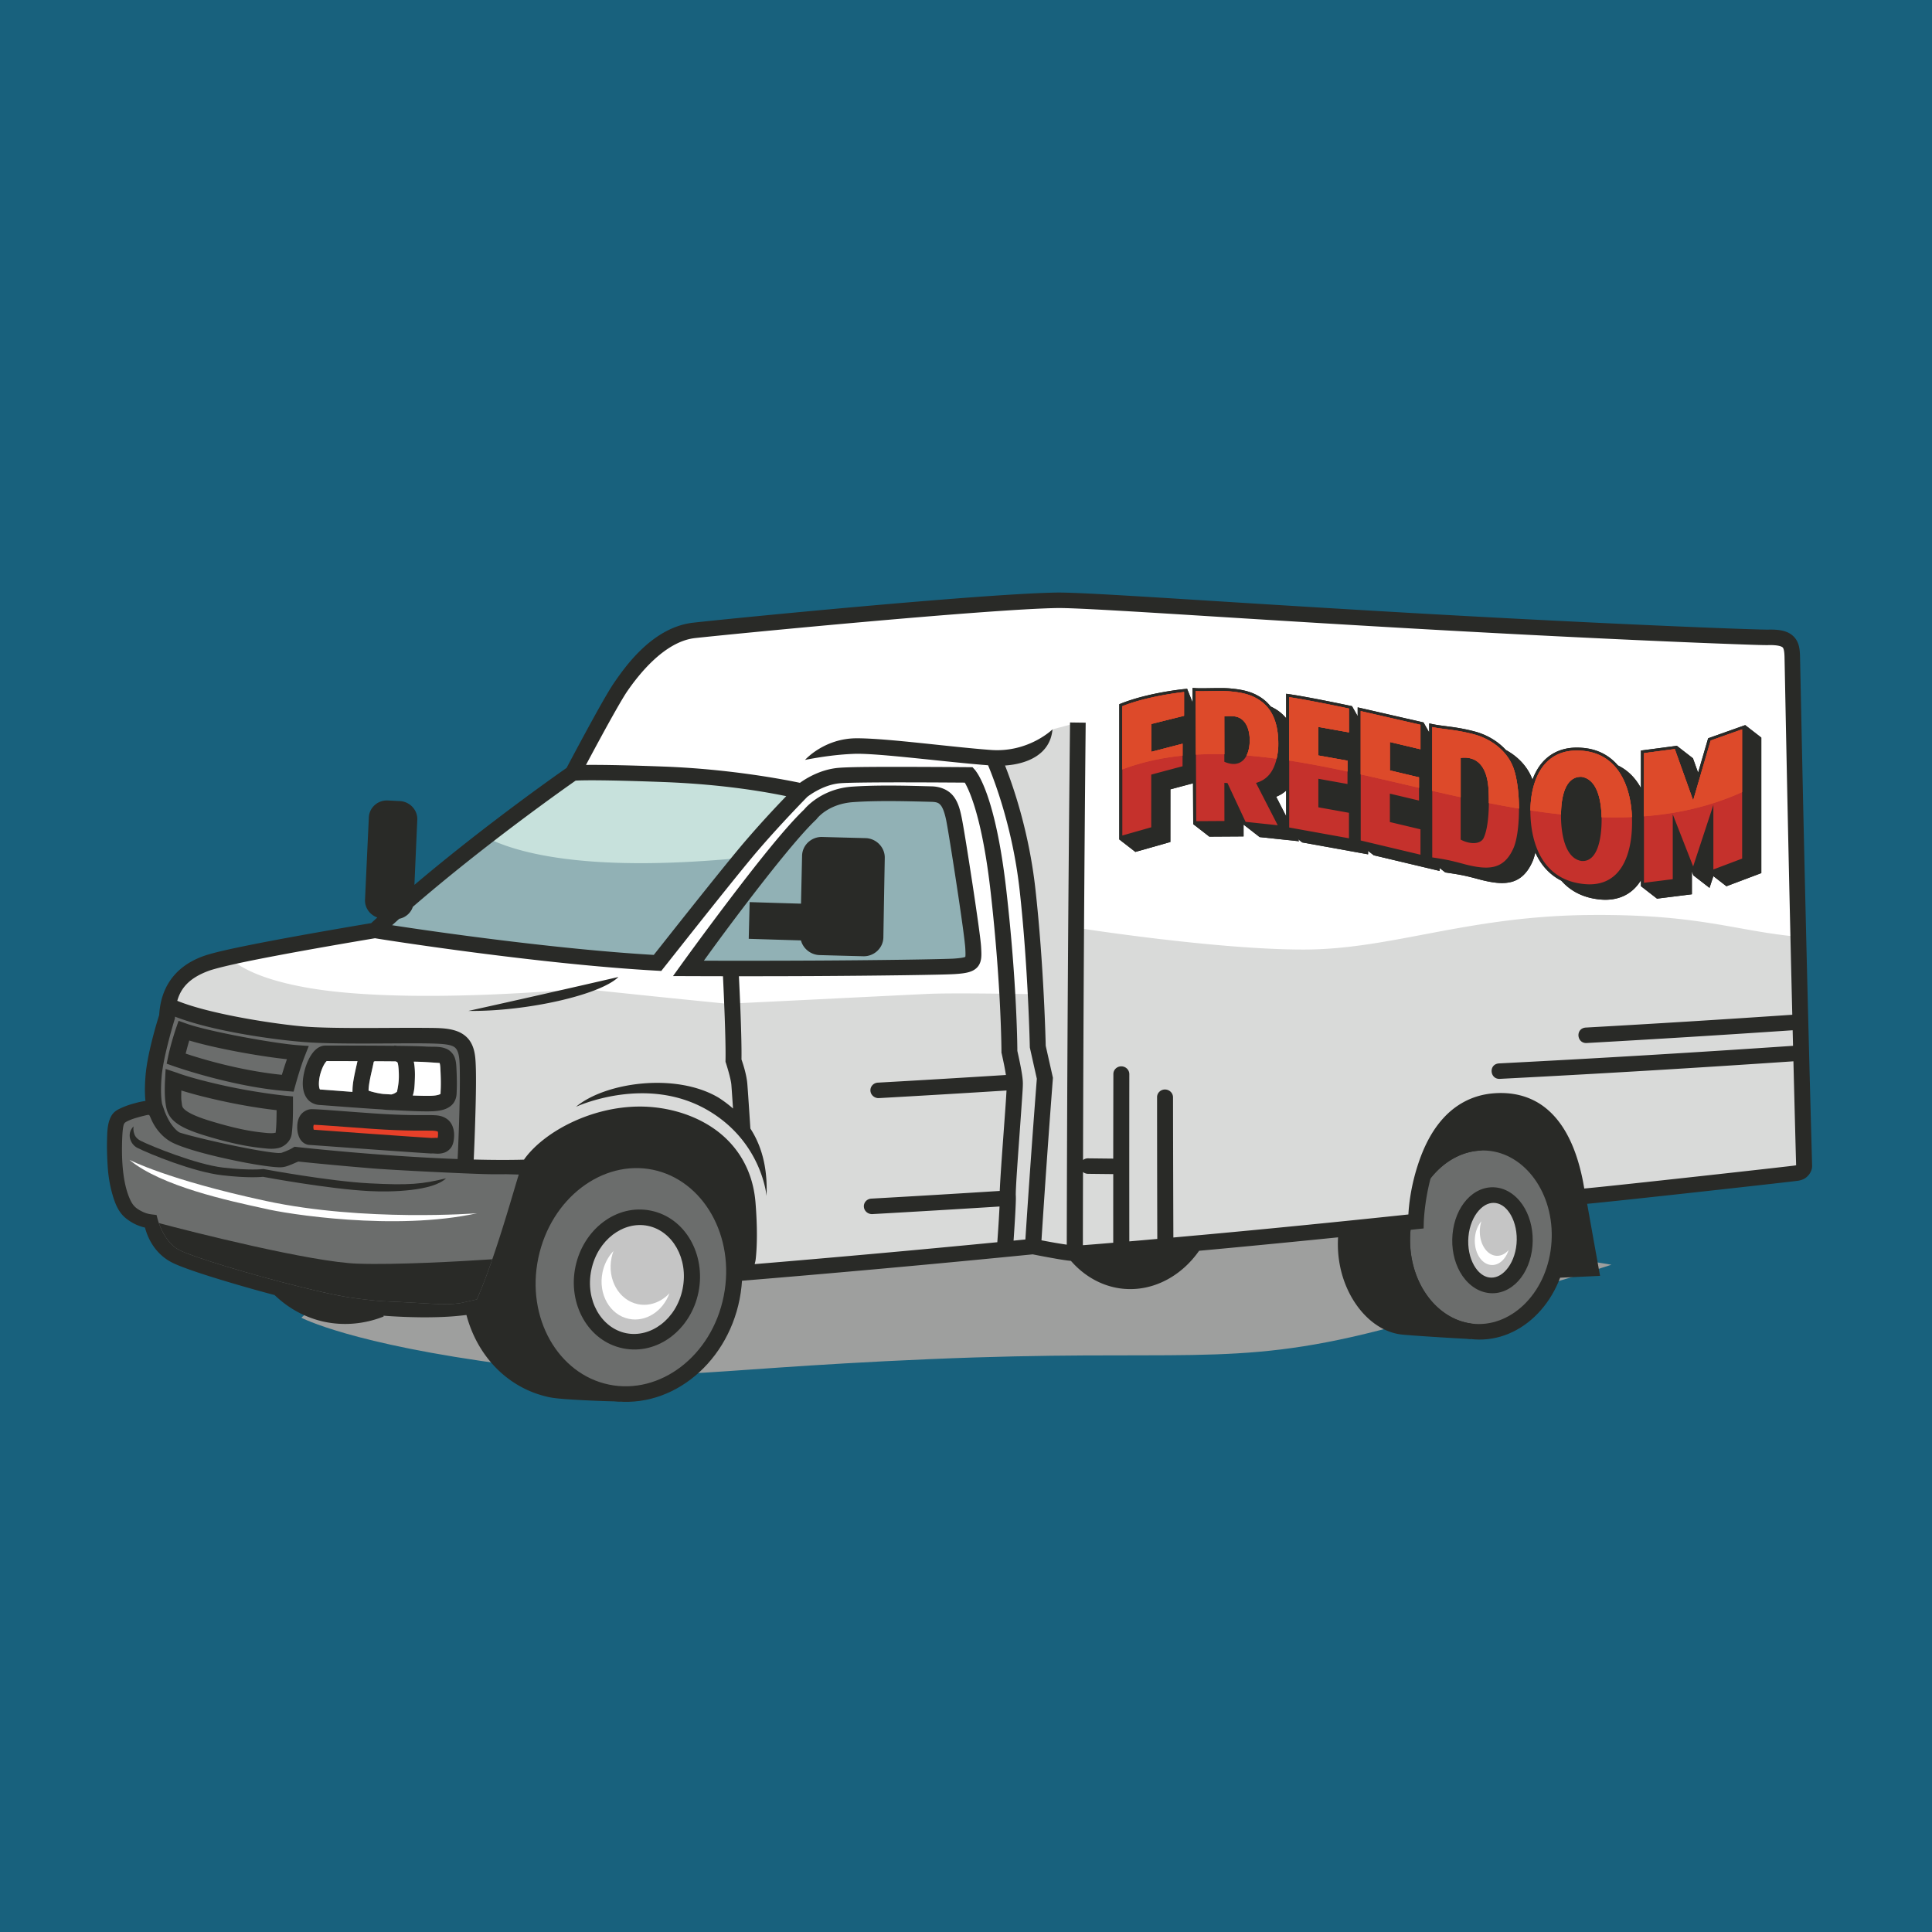 <svg viewBox="0 0 512 512" xmlns="http://www.w3.org/2000/svg">
  <path fill="#18617d" d="M0 0h512v512H0z"/>
  <g fill-rule="evenodd">
    <path d="M79.871 349.213s13.112 6.997 55.008 12.47c41.899 5.477 44.964 1.371 111.372-1.491 66.413-2.861 79.815 2.442 119.132-7.602 39.324-10.041 61.674-17.422 61.674-17.422s-32.77-5.825-101.156-11.732c-68.387-5.906-141.056 11.23-184.277 9.01-43.221-2.217-61.753 16.767-61.753 16.767z" fill="#9e9f9e"/>
    <path d="M467.575 296.015c-.006-2.526 1.634-4.982 3.973-5.947.385-.158.806-.282 1.218-.223.382.05.725.25 1.105.313.958.16 1.848-.557 2.814-.658 1.736-.18 3.106 1.882 2.67 3.57-.437 1.687-2.138 2.807-3.86 3.088-1.718.287-3.471-.103-5.172-.485-.86-.195-1.902-.583-1.987-1.46zm-6.07-39.564c.68-.643.933-1.604 1.35-2.447.411-.841 1.188-1.668 2.123-1.562.784.089 1.366.865 1.427 1.653.06.792-.3 1.556-.788 2.177-.51.653-1.237 1.218-2.066 1.222-.827.003-1.664-.774-1.464-1.579z" fill="#d9dad9"/>
    <path d="M175.593 206.801c-8.104-.316-19.165-.567-22.218-.406-.345.018-.69.039-1.04.054-1.204.866-2.41 1.73-3.616 2.592-9.977 7.136-21.19 15.698-30.623 23.386a355.248 355.248 0 00-6.035 5.043 137.44 137.44 0 00-2.195 1.906c-1.734 1.51-3.467 3.02-5.205 4.526-.255.222-.48.427-.652.587-.071.067-.139.139-.206.212a.675.675 0 00-.088.107c-.017.027-.04.055-.067.126a.45.45 0 00-.032.176c0 .089.03.241.141.36.12.13.16.118.19.132.03.014.05.02.065.022.032.01.053.018.077.021.236.049.475.092.713.13.47.078 1.134.18 1.96.307a1102.16 1102.16 0 0022.244 3.083c14.175 1.806 28.59 3.27 39.288 4.04l-.002.008c.172.015.344.024.515.034 1.74.128 3.433.248 3.744.268.293.021.581.047.87.066l3.802-4.785c16.48-20.797 21.709-27.17 29.191-35.087a41.99 41.99 0 001.487-1.647c.187-.219.337-.403.445-.545.054-.076.093-.133.135-.209.022-.038.044-.07.064-.15.011-.036.028-.084.025-.168a.53.53 0 00-.154-.367c-.125-.12-.16-.11-.199-.128-.037-.015-.07-.023-.1-.038-.066-.018-.135-.034-.216-.055-.167-.04-.388-.085-.657-.141-.542-.108-1.28-.24-2.127-.388-1.86-.319-3.724-.614-5.594-.886-5.955-.85-10.865-1.375-17.219-1.837-1.642-.12-4.013-.239-6.711-.343z" fill="#c7e1dc"/>
    <path d="M130.414 222.676a570.163 570.163 0 00-12.318 9.752 354.527 354.527 0 00-6.035 5.04c-.74.629-1.47 1.265-2.194 1.908-1.736 1.51-3.467 3.02-5.207 4.527-.254.221-.48.425-.65.585-.072.068-.14.14-.207.213a.62.62 0 00-.088.107c-.016.026-.038.053-.065.127a.428.428 0 00-.033.175.534.534 0 00.14.36c.119.13.16.119.192.132a.22.22 0 00.062.022c.033.01.052.017.078.021.236.049.474.093.713.13.47.078 1.134.18 1.96.306 1.644.248 3.923.58 6.476.945 5.105.725 11.31 1.572 15.767 2.138 14.176 1.807 28.59 3.27 39.29 4.041l-.001.007c.171.015.34.026.514.034 1.739.129 3.432.25 3.744.27.293.02.58.045.87.065l3.802-4.786c7.667-9.667 12.871-16.198 17.032-21.237-36.407 3.285-54.811-.83-63.842-4.882z" fill="#91b1b5"/>
    <path d="M141.595 307.726c9.544-.014 19.082-.06 28.62-.133 2.932.99 5.876 1.983 8.816 2.967 4.254 3.389 8.514 6.767 12.781 10.137 1.42 4.515 2.845 9.024 4.278 13.533.533-1.373 1.063-2.75 1.595-4.122.055-6.242.109-12.484.169-18.725-.009.003-12.324-12.046-13.207-12.47-.9-.407-19.41-3.703-19.41-3.71a4247.34 4247.34 0 01-16.174 5.85c-2.485 2.23-4.976 4.454-7.468 6.673z" fill="#292a27"/>
    <path d="M155.299 306.51c-.37-.018-.742-.03-1.113-.037-13.407-.147-25.56 10.666-28.777 25.69-3.653 17.042 5.568 33.49 20.629 36.63 2.539.525 13.165.5 18.31.561a24.198 24.198 0 01-3.359-.41c-14.843-3.051-23.975-19.229-20.426-36.036 3.263-15.388 15.986-26.217 29.65-25.316-2.228-.433-11.47-.934-14.914-1.081zm16.441 1.202c1.682.123 3.001.428 4.03.9a23.934 23.934 0 00-2.342-.624 23.782 23.782 0 00-1.688-.276z" fill="#292a27"/>
    <path d="M153.23 304.37a1.15 1.15 0 00-.003.134c-14.208.35-26.6 11.736-29.922 27.215-3.855 17.94 5.93 35.149 22.32 38.568l.008.001c1.74.357 4.861.558 8.508.756 3.616.193 7.508.329 10.129.36l.088.006c.02-1.372.042-2.741.063-4.11a22.389 22.389 0 01-3.02-.364c-13.461-2.775-22.082-17.69-18.736-33.591 3.078-14.55 15.021-24.518 27.43-23.702l.517-4.061c-.06-.014-.221-.018-.283-.028l.001-.012c-.028 0-.051.008-.081.004-1.56-.273-4.032-.46-6.923-.652a357.57 357.57 0 00-7.964-.436h-.004l-2.128-.087zm18.648 1.294c.043.003.069.022.115.026 0-.004.001-.008-.002-.016.62.08 1.235.181 1.848.305l.021.003c.867.184 1.717.41 2.56.68a.123.123 0 00-.014.037c.071.03.183.023.259.057-.52 1.27-1.032 2.535-1.547 3.804-.276-.09-.563-.147-.843-.225a9.374 9.374 0 00-2.498-.538c-.095-.015-.188-.036-.284-.045.128-1.368.255-2.728.385-4.088zm-16.643 2.897l.005.001c.205.011.702.043.95.054-8.642 4.381-15.44 13.065-17.728 23.853l-.004-.001c.004 0 .004 0 .003.005-2.897 13.731 2.28 27.204 12.307 34.165-1.618-.134-3.855-.278-4.297-.368 0 0-.003 0-.004.004-13.724-2.872-22.407-17.529-18.956-33.668 3.039-14.22 14.478-24.213 26.678-24.08.187.004.551.016 1.046.035z" fill="#292a27"/>
    <path d="M44.355 266.305c1.802-2.976 3.603-5.955 5.401-8.93a4461.66 4461.66 0 0050.552-11.83c9.73 2.036 19.464 4.037 29.202 6.005a4552.241 4552.241 0 0044.731 3.648 5389.622 5389.622 0 0038.278-45.53c3.046-1.5 6.085-3.003 9.126-4.501 11.717.109 23.433.173 35.15.19 1.68-1.32 3.359-2.646 5.04-3.974 1.499 1.298 2.999 2.592 4.497 3.89a8170.11 8170.11 0 006.11 33.664c.925 9.81 1.868 19.619 2.827 29.429a8051.18 8051.18 0 001.639 17.38 28748.09 28748.09 0 00-3.152 44.594 4666.29 4666.29 0 01-76.325 6.941c.215-7.66.442-15.321.666-22.98a5046.047 5046.047 0 01-10.168-14.013c-3.892-1.229-7.78-2.467-11.673-3.707-4.618-.166-9.236-.341-13.859-.52a4531.395 4531.395 0 01-17.452 7.828c-2.029 2.011-4.061 4.016-6.095 6.026-5.175-.207-10.352-.425-15.533-.645.356-9.919.713-19.834 1.084-29.751-2.106-1.844-4.208-3.69-6.31-5.535-13.14.092-26.278.13-39.418.114a4667.412 4667.412 0 01-28.35-4.732l-5.968-3.06z" fill="#fff"/>
    <path d="M61.713 254.632c-3.983.92-7.97 1.833-11.958 2.742a6742.816 6742.816 0 01-5.4 8.931l5.968 3.062a4747.884 4747.884 0 0028.35 4.73c13.14.016 26.278-.02 39.417-.112 2.103 1.844 4.205 3.69 6.31 5.535-.368 9.917-.727 19.83-1.082 29.75 5.18.22 10.357.436 15.533.644 2.032-2.01 4.065-4.014 6.093-6.023a5240.676 5240.676 0 0017.454-7.828c4.622.179 9.24.352 13.858.518a3652.04 3652.04 0 0011.674 3.706 4415.86 4415.86 0 0010.166 14.015c-.224 7.66-.45 15.317-.665 22.98a4652.85 4652.85 0 0076.325-6.943c1.038-14.866 2.091-29.729 3.152-44.594-.554-5.791-1.1-11.585-1.639-17.38-.16-1.63-.321-3.257-.478-4.885-8.758-.138-22.319-.347-28.548-.104-9.544.447-53.675 2.678-53.692 2.614a4773.122 4773.122 0 01-38.775-3.995c.026.046-46.988 4.577-73.449-.445-9.677-1.808-15.333-4.387-18.614-6.918z" fill="#d9dad9"/>
    <path d="M45.144 267.8c-1.59 6.175-3.18 12.35-4.774 18.521.5 3.587 1 7.171 1.503 10.754 3.338 2.278 6.68 4.552 10.026 6.822a4736.87 4736.87 0 0022.495 4.166c1.398-.678 2.794-1.36 4.188-2.038a4947.85 4947.85 0 0044.735 3.246c.423-10.424.85-20.847 1.286-31.268-2.46-1.24-4.92-2.48-7.375-3.72a4697.69 4697.69 0 01-41.184-.2 4911.06 4911.06 0 01-27.461-5.377c-1.148-.3-2.29-.603-3.439-.907z" fill="#6b6d6c"/>
    <path d="M411.875 336.614c3.218-.144 6.435-.286 9.648-.436a9214.166 9214.166 0 01-4.742-28.733 4545.61 4545.61 0 01-8.582-12.683 5669.526 5669.526 0 01-12.64-3.631 3723.984 3723.984 0 01-13.143 7.59c-1.105 3.468-2.217 6.933-3.327 10.402 4.299-2.076 8.591-4.16 12.878-6.248 3.421.88 6.847 1.76 10.269 2.631 2.422 2.493 4.845 4.983 7.272 7.471a3419.19 3419.19 0 003.82 9.065c-.485 4.86-.966 9.717-1.453 14.572z" fill="#292a27"/>
    <path d="M395.149 302.97c11.376 1.447 19.452 13.737 18.04 27.504-1.411 13.77-11.898 23.793-23.41 22.33-11.52-1.462-19.592-13.842-18.035-27.597 1.557-13.754 12.032-23.683 23.404-22.236z" fill="#6b6d6c"/>
    <path d="M377.12 302.991c-8.617.058-18.054 9.206-20.093 22.262-2.146 13.741 6.005 25.523 14.809 26.39 2.37.232 11.985.873 17.984 1.163a.208.208 0 01-.042-.003c-11.109-1.412-19.084-13.022-18.137-26.34a19.929 19.929 0 01.35-2.837c1.935-11.563 10.238-20.165 19.967-20.748l.008.001c-4.475.045-10.795.197-14.846.112z" fill="#292a27"/>
    <path d="M377.09 300.939c-10.15.067-20 10.152-22.166 23.991-1.145 7.327.43 14.16 3.557 19.356 3.12 5.2 7.846 8.874 13.157 9.4l.007.001c2.526.243 11.972.87 18.008 1.165.029.002.053.006.079.005.085-1.364.168-2.73.25-4.095l.054.008c-9.72-1.239-17.15-11.69-16.273-24.15l.003-.016c.001-.008-.003-.012-.002-.018.021-.376.052-.76.096-1.136v-.005c.054-.48.13-.96.224-1.434l.003-.021.003-.021c1.808-10.805 9.488-18.527 18.017-19.04.055-.003.11-.006.167-.011a1.67 1.67 0 00.165-.034c-.122.024-.024.023.234-.064-.25-1.33-.495-2.662-.745-3.995-3.319.033-7.271.078-10.888.087v-.003c-1.314.012-2.634.016-3.95.03zm14.722-.106c-.14.008-.27.055-.407.066.004.001.116-.033.077-.02.106-.013.219-.03.33-.046zm-14.657 4.211c.95.016 2.28-.022 3.41-.02-5.428 4.018-9.381 10.58-10.67 18.239l-.003.012a23.793 23.793 0 00-.263 1.69l-.001.003c-.05.448-.086.891-.11 1.335l-.002.012c-.676 9.608 3.073 18.47 9.416 23.74-2.444-.168-6.061-.372-6.909-.456-3.48-.344-7.238-2.992-9.856-7.34-2.615-4.345-4.033-10.27-3.039-16.681 1.912-12.273 10.94-20.487 18.027-20.534z" fill="#292a27"/>
    <path d="M395.37 300.931c-12.775-1.625-24.073 9.361-25.736 24-1.664 14.636 6.966 28.27 19.922 29.91 12.953 1.647 24.249-9.453 25.746-24.108 1.493-14.654-7.155-28.174-19.932-29.802zm-.438 4.079c9.964 1.269 17.474 12.326 16.145 25.208-1.327 12.882-11 21.825-21.082 20.547-10.08-1.281-17.59-12.412-16.143-25.278 1.453-12.868 11.11-21.745 21.08-20.477z" fill="#292a27"/>
    <path d="M151.786 204.876a7794.59 7794.59 0 0014.924-27.718c4.362-3.065 8.716-6.134 13.065-9.209a4445.933 4445.933 0 0092.2-9.79 4582.23 4582.23 0 00201.28 11.136c.98 2.346 1.963 4.698 2.948 7.047.422 44.423 1.002 88.845 1.737 133.267l-2.043 1.297c-19.24 2.22-38.493 4.32-57.76 6.302-1.768-6.299-3.534-12.597-5.287-18.892-4.828-2.379-9.65-4.764-14.466-7.153-4.06 1.552-8.128 3.1-12.194 4.644-2.99 4.609-5.99 9.214-8.996 13.814-.662 4.692-1.33 9.388-1.998 14.08a4649.326 4649.326 0 01-90.36 8.495 5235.99 5235.99 0 01-11.081-1.856c1.038-14.865 2.087-29.73 3.148-44.595a5284.88 5284.88 0 01-1.876-8.363c-.876-16.115-1.717-32.232-2.527-48.351a6100.846 6100.846 0 01-9.382-28.5c-2.104 1.609-4.214 3.218-6.323 4.827-12.683.42-25.367.79-38.054 1.105-2.07 1.07-4.142 2.137-6.223 3.205a4635.07 4635.07 0 01-60.732-4.792z" fill="#fff"/>
    <path d="M419.084 242.517c-31.314.643-50.852 9.104-73.504 9.123-23.38.046-60.626-5.806-60.62-5.83-3.813 1.05-7.629 2.096-11.446 3.133.496 9.48.995 18.96 1.514 28.438.623 2.79 1.248 5.58 1.88 8.365-1.062 14.864-2.113 29.73-3.154 44.594 3.69.622 7.386 1.24 11.082 1.855a4641.588 4641.588 0 0090.36-8.493c.668-4.691 1.334-9.39 1.998-14.082 3.006-4.599 6.006-9.205 8.996-13.813 4.065-1.543 8.128-3.09 12.19-4.646a5495.88 5495.88 0 0014.473 7.154c1.75 6.297 3.515 12.594 5.284 18.893a4662.24 4662.24 0 0057.76-6.301l2.042-1.299c-.34-20.432-.646-40.867-.916-61.302-17.131-1.54-26.105-5.997-54.873-5.828-1.022.003-2.045.016-3.067.04z" fill="#d9dad9"/>
    <path d="M263.119 200.532c3.103 9.507 6.23 19.005 9.381 28.5.809 16.11 1.651 32.23 2.528 48.349.623 2.79 1.25 5.579 1.88 8.365a28855.578 28855.578 0 00-3.153 44.594c3.7.607 7.407 1.21 11.113 1.815-.07-15.137-.118-30.276-.148-45.414.216-31.752.523-63.504.922-95.252-2.238.603-4.482 1.204-6.722 1.8-1.356 1.654-2.71 3.307-4.068 4.957-3.907.766-7.817 1.528-11.733 2.286z" fill="#d9dad9"/>
    <path d="M316.538 329.51c-16.176 1.483-30.525 2.669-31.462 2.661-.054-.004-.151-.016-.21-.017 3.2 3.992 7.474 6.544 12.126 7.234 7.438 1.085 14.902-2.687 19.546-9.878z" fill="#292a27"/>
    <path d="M243.532 211.851c-.812-.017-1.739-.033-2.81-.06-10.763-.247-15.49-.07-18.463.886-2.937.942-4.41 1.958-7.59 5.226-3.868 3.974-9.46 10.809-16.693 20.263h-.074v.093a1015.57 1015.57 0 00-9.418 12.509c-1.098 1.487-2.2 2.973-3.3 4.457 1.94.008 3.887.01 5.829.019 23.608.085 53.648-.283 59.008-.473a89.814 89.814 0 002.932-.14c.862-.057 1.512-.107 1.903-.176l1.647-.297c.008-.541.011-1.081.02-1.626.013-1.104-.274-3.612-.834-7.653-.552-4.044-1.38-9.562-2.446-16.4-1.512-9.75-2.035-12.62-2.773-14.243-.206-.46-.35-.867-.683-1.262-.335-.39-.846-.66-1.487-.802-.956-.21-2.332-.263-4.768-.32z" fill="#91b1b5"/>
    <path d="M217.836 223.856c3.83.108 7.662.209 11.49.303 1.721.046 3.087 1.448 3.056 3.133-.133 7.032-.26 14.065-.384 21.097-.032 1.686-1.454 3.018-3.184 2.977-3.849-.1-7.702-.198-11.555-.306-1.726-.05-3.1-1.454-3.066-3.142.153-7.033.304-14.062.462-21.094.038-1.687 1.461-3.016 3.181-2.968zm-115.126-10.18l3.207.165c1.788.093 3.168 1.583 3.09 3.333-.325 7.289-.645 14.577-.962 21.867-.075 1.75-1.593 3.092-3.389 3-1.076-.058-2.15-.11-3.225-.172-1.798-.092-3.19-1.59-3.112-3.337.331-7.29.666-14.577 1.009-21.866.083-1.747 1.595-3.088 3.382-2.99zm97.664 27.162c4.606.143 9.209.281 13.808.413l-.137 6.302c-4.607-.13-9.215-.27-13.825-.412.053-2.103.104-4.203.154-6.303z" fill="#292a27"/>
    <path d="M281.418 157.036c-.379-.004-.725-.01-1.038-.006-19.429.248-87.237 6.906-96.977 8.023-10.48 1.38-17.545 11.358-20.664 15.889-1.7 2.48-4.793 8.088-7.594 13.237a956.398 956.398 0 00-4.995 9.328c-.58.407-20.686 14.376-40.323 30.994.249-5.747.503-11.497.76-17.245.113-2.58-1.96-4.818-4.6-4.958l-3.204-.164c-2.636-.14-4.908 1.869-5.035 4.452-.342 7.285-.678 14.573-1.013 21.865-.094 2.116 1.292 4.004 3.26 4.691-.546.502-1.09.999-1.63 1.5-.537.087-9.083 1.509-19.096 3.32-5.158.934-10.554 1.947-15.153 2.898-4.594.953-8.296 1.803-10.473 2.614-7.875 2.944-11.083 8.86-11.454 15.503-.042.12-3.065 9.533-3.608 15.95-.26 3.094-.194 5.267-.046 6.713.007.069.015.043.02.107-.87.167-1.229.19-2.56.546-1.203.315-2.46.704-3.591 1.21-1.14.509-2.258 1-2.979 2.374-.997 1.902-1.013 4.126-1.062 6.654-.051 2.52.08 5.15.2 6.931.128 1.877.483 4.432 1.187 6.907.702 2.473 1.608 4.91 3.665 6.527 2.017 1.583 3.759 2.136 5.005 2.42.475 1.746 2.068 6.844 7.523 9.44 2.993 1.423 9.617 3.57 17.539 5.868 2.987.87 6.14 1.745 9.28 2.577.106.096.211.194.313.29 3.59 3.36 7.934 5.69 12.645 6.749h.007c5.277 1.159 10.802.682 15.941-1.347l-.04-.22c3.367.253 6.725.393 9.852.423 3.826.033 7.315-.1 10.115-.392 2.796-.29 4.725-.445 6.418-1.644 1.135-.8 1.451-1.65 1.984-2.772.538-1.124 1.078-2.511 1.647-4.11 1.14-3.194 2.385-7.236 3.676-11.386 1.29-4.151 2.629-8.406 3.924-11.979 1.296-3.566 2.644-6.506 3.513-7.641 4.205-5.485 15.618-11.74 26.662-11.816 5.515-.03 11.95 1.453 17.019 4.861 5.063 3.412 8.87 8.623 9.518 16.692.541 6.695.377 11.2.087 13.988-.29 2.789-.635 3.693-.635 3.693l-1.085 3.011a4631.894 4631.894 0 0079.358-7.186c.29.058 2.074.422 4.443.846 1.997.364 4.054.73 5.689.884 3.425 3.943 7.942 6.543 12.878 7.273l.009.002c8.061 1.174 16.028-2.75 21.074-9.95 4.44-.406 8.98-.831 13.582-1.273a4212.634 4212.634 0 0044.095-4.453c.606-.066 1.216-.129 1.826-.193.013-.593.03-1.18.045-1.774 0 0 .211-7.232 2.74-14.61 1.263-3.685 3.105-7.363 5.649-10.15 2.549-2.78 5.715-4.7 10.047-5.144 4.443-.46 7.633.495 10.192 2.201 2.561 1.702 4.499 4.248 5.94 7.08 1.444 2.831 2.381 5.924 3.001 8.551.61 2.576.886 4.592 1.158 5.835.985 5.568 1.974 11.134 2.97 16.702-2.419.105-4.84.215-7.26.324l.239 4.099c4.01-.175 8.027-.358 12.034-.547a10181.79 10181.79 0 01-3.42-19.095c8.203-.731 55.42-5.992 55.497-6.07a5.284 5.284 0 001.845-.478c1.012-.469 2.339-1.86 2.273-3.602a16542.068 16542.068 0 01-1.715-66.906c-.786-33.09-1.433-66.125-1.49-68.081-.052-1.82-.222-3.794-1.75-5.269-1.533-1.472-3.733-1.842-6.786-1.759-.37.01-3.764-.073-8.809-.255-5.042-.181-11.962-.458-20.165-.82-16.414-.716-37.965-1.787-59.939-3.023-21.97-1.235-44.358-2.633-62.446-3.772-16.96-1.06-30.02-1.87-35.703-1.95l-.006-.002zm-.062 4.105c5.287.081 18.56.881 35.513 1.94 18.087 1.136 40.49 2.538 62.475 3.767 21.985 1.242 43.557 2.312 59.987 3.031 6.732.301 13.466.575 20.2.823 5.056.185 8.012.284 9.067.258 2.619-.07 3.579.376 3.821.61.242.236.45.855.496 2.435.04 1.442.669 34.947 1.426 68.034.222 9.77.416 17.966.634 26.88-.015.002-.023.001-.031.004a4489.836 4489.836 0 01-54.728 3.394c-2.828.234-2.38 4.4.444 4.083a4561.934 4561.934 0 0054.411-3.372c.034 1.327.073 2.846.102 4.126a4608.268 4608.268 0 01-77.953 4.663c-2.84.218-2.409 4.387.426 4.085a4642.11 4642.11 0 0077.63-4.644c.045 1.869.115 4.574.157 6.305.317 12.369.53 20.411.561 21.235-.093.027-.212.059-.212.059-.025 0-.05 0-.077.006-.025.004-.051.005-.073.008.022.076-49.72 5.59-55.785 6.095-.204-1.138-.36-2.182-.825-4.142-.669-2.824-1.683-6.205-3.346-9.468-1.667-3.262-4-6.428-7.355-8.666-3.364-2.234-7.737-3.442-13.04-2.9-5.413.557-9.65 3.117-12.744 6.491-3.088 3.37-5.116 7.532-6.499 11.565-2.262 6.58-2.68 11.887-2.803 13.999-1.602.17-20.994 2.237-42.345 4.266-4.262.406-8.525.804-12.79 1.196 0 0 0-.004-.004-.005-.591.055-1.186.108-1.782.161-1.869.172-3.556.324-5.36.487-.041-12.377-.076-24.753-.091-37.126.012-1.134-.919-2.07-2.09-2.095-.02 0-.04-.004-.057-.002-1.167.01-2.1.935-2.08 2.066.002 12.512.023 25.026.06 37.536-2.7.242-5.064.447-7.417.647-.018-14.761-.017-29.522.002-44.282.018-1.13-.911-2.075-2.078-2.103-.02 0-.042.002-.064-.002-1.167.01-2.097.932-2.084 2.06-.016 7.466-.029 14.93-.037 22.397-2.213-.022-4.426-.047-6.644-.074-.49-.015-.972.14-1.36.44.093-38.632.327-77.263.702-115.895a828.241 828.241 0 01-4.149-.055c-.483 46.126-.772 92.256-.864 138.385a112.23 112.23 0 01-3.843-.621c-1.072-.19-2.047-.379-2.859-.532a3469.871 3469.871 0 013.014-42.774l.02-.297c-.637-2.829-1.27-5.656-1.909-8.478-.004-.344-.47-21.386-2.758-41.754-1.704-15.085-5.873-27.073-8.023-32.52 5.824-.403 11.968-2.873 12.574-9.576.001-.004-6.32 6.203-16.352 5.45-10.84-.803-27.534-3.118-35.63-3.092-8.563.038-13.594 5.725-13.595 5.728 4.265-.827 8.95-1.496 13.632-1.625 7.125-.02 23.78 2.205 34.876 3.048 1.71 4.086 6.52 16.648 8.354 33.008 2.262 20.275 2.708 41.593 2.708 41.593l.007.2c.614 2.758 1.234 5.514 1.852 8.272a3497.3 3497.3 0 00-3.034 42.596l-3.131.307c.076-1.128.167-2.436.257-3.895.107-1.685.211-3.434.276-4.915.066-1.477.109-2.574.047-3.388.006.043.003-.68.046-1.564.055-1.137.118-2.272.19-3.407.174-2.71.416-6.16.667-9.612.248-3.457.5-6.914.685-9.652.189-2.74.324-4.497.289-5.486-.042-1.464-.425-3.442-.785-5.245a125.622 125.622 0 00-.669-3.112c.005-.35-.074-17.74-2.941-42.74-1.453-12.69-3.42-20.485-5.076-25.191-.833-2.35-1.587-3.926-2.161-4.95-.577-1.025-1.088-1.626-1.088-1.628l-.62-.683a63.733 63.733 0 00-.925-.001s-7.254-.06-15.204-.077c-7.941-.016-16.366-.023-19.498.264-4.711.434-8.493 2.8-10.101 3.96-3.74-.789-18.358-3.657-36.09-4.31-11.075-.412-17.218-.476-20.612-.437a852.21 852.21 0 013.534-6.577c2.776-5.127 6.01-10.911 7.357-12.877 2.987-4.354 9.765-13.075 17.776-14.132 8.88-1.003 78.056-7.738 96.441-7.988.28-.004.6-.001.95.007 0-.004.005-.003.005-.003zm-25.683 46.264c.066.113.023.017.119.19.44.786 1.103 2.147 1.863 4.307 1.52 4.32 3.438 11.834 4.854 24.292 2.853 25.04 2.89 42.518 2.887 42.518-.006.074-.005.15-.003.227l.053.22s.338 1.468.683 3.203c.162.82.324 1.72.451 2.521-11.3.716-22.6 1.392-33.905 2.026-1.17.048-2.07 1.003-2.003 2.135.061 1.133 1.063 2.014 2.23 1.967.023.002.042-.003.061-.005 11.26-.632 22.517-1.302 33.772-2.016-.047.86-.108 1.885-.185 3.042-.187 2.725-.444 6.18-.693 9.633-.253 3.458-.5 6.911-.675 9.646-.086 1.37-.16 2.55-.2 3.477-.02.332-.03.57-.04.823a4752.246 4752.246 0 01-34.015 2.036c-1.174.056-2.066 1.02-1.992 2.15.073 1.137 1.084 2.007 2.263 1.952.009-.004.022-.002.036-.004 11.219-.63 22.437-1.3 33.652-2.009l-.001.008c-.068 1.438-.17 3.17-.273 4.844a616.964 616.964 0 01-.314 4.614 4656.4 4656.4 0 01-64.293 5.801c.133-.707.188-.554.3-1.646.316-3.066.466-7.811-.092-14.712-.749-9.212-5.395-15.768-11.373-19.788-5.98-4.021-13.19-5.647-19.502-5.607-12.599.082-24.668 6.47-30.03 13.454-.148.193-.297.4-.436.616-4.115.114-8.65.087-13.324-.033.15-3.356.278-6.715.38-10.075.203-6.476.36-13.55.02-16.942-.177-1.716-.6-3.182-1.417-4.4-.82-1.216-2.043-2.08-3.355-2.57-2.611-.977-5.544-.866-9.223-.908-7.502-.073-23.363.282-31.054-.329-7.256-.562-25.083-3.215-33.92-6.838.991-3.505 3.324-6.077 8.236-7.91 1.529-.572 5.308-1.495 9.837-2.439 4.532-.936 9.905-1.947 15.04-2.88 9.985-1.804 18.783-3.266 19.286-3.351 1.947.342 43.3 6.862 74.758 8.6.37.02.741.047 1.11.067.222-.286.448-.571.67-.852.021.007 18.281-23.231 24.645-30.72 6.347-7.415 13.157-14.33 13.378-14.56.324-.25 4.117-3.186 8.57-3.599 2.34-.213 11.174-.262 19.102-.244 7.347.015 13.113.063 14.062.068zm-12.666.883c1.552.04 2.868.079 3.836.102 2.353.047 4.428.909 5.716 2.471 1.285 1.56 1.817 3.477 2.276 5.698.484 2.33 1.678 9.807 2.834 17.373a926.34 926.34 0 011.56 10.619c.425 3.072.722 5.34.78 6.536.049.95.104 1.755.034 2.585-.067.829-.296 1.796-.978 2.583-.683.79-1.627 1.204-2.581 1.44-.954.238-2.014.348-3.37.441-1.557.109-6.459.207-13.32.306-8.006.11-16.008.184-24.013.227-7.358.038-14.117.048-19.962.043.201 4.116.778 16.206.68 22.055.166.472 1.315 3.695 1.545 6.425.205 2.428.785 11.472.813 11.882 3.576 5.508 4.54 11.788 4.28 17.88.002-.004-1.13-14.082-15.214-22.517-16.492-9.894-35.265-1.117-35.281-1.124 7.722-6.468 26.378-9.147 37.74-2.453a31.468 31.468 0 013.873 2.907c-.169-2.555-.35-5.237-.436-6.285-.153-1.808-1.437-5.76-1.437-5.76a8.88 8.88 0 01-.118-.34l.004-.363c.124-5.39-.487-18.39-.672-22.308a4302.1 4302.1 0 01-9.176-.025c-1.356-.004-2.711-.013-4.066-.015.78-1.078 1.55-2.154 2.323-3.228 0 0 5.742-7.967 12.666-17.083 6.845-9.01 14.684-18.992 19.778-23.844.02-.027 4.287-5.446 12.637-6.042 5.81-.409 12.592-.299 17.249-.186zm-67.232-1.039c16.642.613 28.246 2.847 32.59 3.745a272.294 272.294 0 00-11.02 12.095c-6.388 7.494-22.873 28.463-24.087 29.973-25.931-1.523-58.253-6.152-69.341-7.871.63-.567 1.255-1.134 1.891-1.702 1.693-.344 3.075-1.56 3.595-3.165 19.521-16.88 40.812-31.816 43.14-33.448 1.345-.092 6.532-.255 23.232.372zm67.121 5.146c1.552.037 2.883.073 3.875.098 1.568.032 2.045.319 2.556.94.507.62 1.007 1.925 1.42 3.924.388 1.899 1.632 9.618 2.774 17.153.54 3.518 1.054 7.04 1.546 10.565.421 3.04.707 5.472.743 6.177.048.954.073 1.673.04 2.065-.01.15-.022.22-.034.269a2.455 2.455 0 01-.405.13c-.492.124-1.374.238-2.624.324-1.045.071-6.247.197-13.091.294-7.992.11-15.984.187-23.978.227-14.865.075-25.836.039-29.18.03 1.624-2.244 4.615-6.423 10.185-13.765 6.874-9.064 15.016-19.343 19.508-23.577.04-.04.08-.08.119-.115.036-.046.069-.091.106-.132 0 0 2.903-3.953 9.63-4.43 5.515-.392 12.158-.286 16.81-.177zm-140.254 2.82c1.067.058 2.135.115 3.208.17.947.048 1.624.781 1.582 1.707-.301 6.744-.603 13.488-.897 20.232a330.463 330.463 0 00-3.511 3.085l-1.523-.078c-.954-.054-1.636-.786-1.595-1.712.326-7.29.661-14.581 1.002-21.867.04-.926.787-1.585 1.734-1.536zm115.24 6.592c3.827.103 7.66.208 11.486.304 2.844.069 5.154 2.44 5.105 5.233-.13 7.032-.25 14.062-.371 21.097-.05 2.791-2.456 5.05-5.321 4.976-3.853-.094-7.71-.198-11.56-.307-2.386-.065-4.39-1.729-4.96-3.893-4.61-.134-9.223-.274-13.837-.422l.197-8.011.044-1.715c4.537.145 9.074.286 13.61.412l.286-12.714c.066-2.795 2.476-5.039 5.32-4.96zm-.092 4.103c3.835.105 7.666.205 11.5.301.6.02 1.011.438 1 1.033-.138 7.03-.266 14.058-.393 21.093-.012.588-.44.994-1.045.978-3.848-.098-7.697-.201-11.55-.305-.604-.021-1.019-.445-1.007-1.034.148-7.033.298-14.063.453-21.09.014-.594.441-.995 1.042-.976zm-15.703 16.695c3.371.103 6.741.207 10.114.301l-.064 2.879c-3.37-.1-6.746-.199-10.121-.302.025-.96.044-1.92.07-2.878zm-38.19 16.305c-4.872 4.787-24.475 9.186-39.766 8.992a4507.42 4507.42 0 0039.767-8.992zM46.374 269.426c10.239 3.978 26.819 6.159 34.242 6.731 8.262.653 24.068.27 31.34.344 3.711.039 6.417.133 7.736.629.66.248.983.49 1.29.953.31.458.604 1.241.733 2.534.267 2.642.16 9.981-.044 16.41a652.87 652.87 0 01-.394 10.13c-20.67-.753-42.48-3.173-42.48-3.176l-.746-.08-.63.38s-1.05.651-3.108 1.324c.49-.163-.11-.005-.807-.057-.697-.05-1.67-.166-2.806-.333-2.275-.336-5.203-.875-8.218-1.497-6.038-1.235-12.552-2.827-14.789-3.559-.641-.206-1.946-1.544-2.8-3.014a19.777 19.777 0 01-1.243-2.595s-.004 0-.003-.006l-.636-1.825c.004 0-.11-.24-.23-1.412-.117-1.168-.192-3.104.05-5.984.46-5.492 3.446-15.166 3.446-15.166.026-.09.051-.174.078-.259.006-.087.007-.18.012-.268.005-.068.006-.137.008-.204zm.95 1.104l2.05.73c5.82 2.093 23.419 5.285 29.573 5.727.96.072 1.92.143 2.88.21-.344.867-.688 1.733-1.027 2.596-.786 1.979-1.739 4.983-2.54 7.88-.15.541-.304 1.087-.453 1.626-.58-.042-1.164-.088-1.747-.135-14.575-1.115-30.153-6.656-30.147-6.66-.585-.204-1.165-.409-1.745-.616.122-.58.239-1.161.361-1.741.766-3.717 2.112-7.63 2.112-7.63l.683-1.987zm68.416 6.887h.004c.876.042 1.684.161 2.591.54.906.386 1.758 1.277 2.117 2.18.36.901.45 1.787.503 2.886.21 4.114.093 5.713.052 6.733-.023.685-.207 2.104-1.337 3.14-1.128 1.039-2.769 1.513-5.091 1.606-2.231.089-6.13-.07-10.44-.32l-.274.055a.316.316 0 00-.012-.064c-.85.007-1.743-.057-2.634-.17a621.754 621.754 0 01-3.023-.19c-6.422-.43-12.552-.928-13.549-.986-1.044-.06-2.098-.505-2.813-1.189-.712-.687-1.1-1.512-1.324-2.32-.437-1.624-.295-3.312.059-4.966.354-1.655.955-3.253 1.78-4.58.414-.66.875-1.263 1.501-1.773.626-.505 1.506-.972 2.593-.91l-.12-.007s6.386-.002 13.016.03c.134-.003.224-.003.224-.003v.004c1.687.01 3.331.021 4.943.04 0-.025-.001-.05.003-.075-.003 0 .281.007.71.08 3.19.035 5.998.092 7.513.184 1.183.073 2.132.033 3.008.074zm-65.578-1.673c7.038 2.131 18.812 4.208 25.877 4.96a88.547 88.547 0 00-1.339 4.137c-11.87-1.187-23.007-4.78-25.5-5.627.422-1.606.697-2.642.962-3.47zm62.36 5.7c2.467.15 3.862.255 3.987.263.055.182.158.62.198 1.462.2 3.99.092 5.219.046 6.381-.013.412.006.31-.038.353-.049.043-.6.42-2.37.49-1.047.046-2.817.011-4.952-.07.436-1.274.483-2.628.541-4.167.072-1.703.024-3.383-.273-4.806 1.199.024 2.225.05 2.861.093zm-7.69-.168c.037.014.072.024.111.043.286.118.39.126.491.526.172.648.317 2.465.25 4.103-.069 1.632-.486 3.387-.48 3.374.025-.042-.396.347-.974.558-.184.07-.353.123-.507.163-.708-.037-1.427-.088-2.146-.13-.178-.024-.36-.043-.543-.072a21.367 21.367 0 01-2.732-.602c-.496-.156-.504-.161-.589-.183-.018-.074-.039-.082-.038-.188.01-.538.104-1.36.26-2.23.305-1.746.807-3.682 1.047-4.933.096-.492.13-.372.267-.425a.619.619 0 01.114-.042c1.876.01 3.71.022 5.47.038zm-10.097-.057c-.226 1.054-.68 2.883-.997 4.67-.175.985-.304 1.95-.318 2.862-.007.2-.013.405-.018.612-4.196-.312-7.568-.583-8.573-.637-.017-.003-.017-.003-.025.001-.019-.025-.099-.126-.17-.395-.169-.614-.165-1.851.101-3.093.267-1.237.77-2.513 1.267-3.312a3.45 3.45 0 01.582-.732c.129.003 3.82.01 8.151.024zm-50.843 2.07c1.007.339 2.015.675 3.026 1.007.022.01.035.013.046.02l.017.003c.005 0 .004.005.004.005h.008l.02.009c.437.167 4.113 1.55 12.643 3.422 8.486 1.858 16.05 2.622 16.05 2.626l1.939.193c0 .63-.002 1.254 0 1.88 0 0 .058 5.423-.355 8.166-.283 1.827-1.894 3.21-3.368 3.585-1.471.37-2.847.22-4.069.089-2.263-.247-6.825-.69-15.625-3.39-4.487-1.38-6.937-2.602-8.476-4.16-1.545-1.557-1.741-3.415-1.877-4.364-.382-2.604-.127-6.397-.127-6.397.048-.897.094-1.798.143-2.694zm4.16 5.702c2.218.693 5.516 1.63 10.718 2.77 7.002 1.532 12.25 2.185 14.534 2.449-.02 1.687-.034 4.4-.244 5.753-.065.432.146.157-.28.265-.423.105-1.433.102-2.516-.02-2.337-.25-6.268-.604-14.8-3.222-4.175-1.282-6-2.4-6.64-3.05-.646-.646-.547-.868-.721-2.064-.125-.862-.062-1.667-.051-2.881zm66.996 6.552c1.045.039 2.27.178 3.446 1.027 1.34.97 1.961 2.778 1.84 4.722-.06.933-.19 1.72-.587 2.483-.4.765-1.229 1.436-1.995 1.682-1.532.498-2.417.171-3.348.221l-.113.008-.114-.005c-1.383-.071-8.718-.575-16.173-1.114-7.456-.534-15.042-1.098-16.022-1.15-.858-.051-1.574-.512-1.986-.949-.413-.437-.63-.873-.799-1.305-.336-.86-.453-1.744-.427-2.662.025-.912.18-1.854.726-2.781.553-.927 1.863-1.856 3.282-1.78 2.325.045 6.807.459 16.048 1.107 9.21.645 13.5.411 15.785.477.143.006.29.01.437.02zm-75.478.166c.437 1.17.972 2.302 1.6 3.383 1.064 1.84 2.512 4.085 5.216 4.96 2.778.906 9.126 2.43 15.266 3.685 3.071.63 6.06 1.184 8.465 1.54 1.205.177 2.262.308 3.147.371.885.06 1.43.193 2.486-.15 1.958-.635 2.706-1.117 3.188-1.383.902.122 34.26 3.775 57.787 3.361a84.005 84.005 0 00-1.517 3.93c-1.346 3.693-2.7 7.995-3.995 12.151-1.294 4.157-2.54 8.174-3.632 11.236-.548 1.532-1.06 2.822-1.496 3.733-.315.652-.681 1.105-.747 1.226-.384.1-2.1.639-4.284.866-2.552.264-5.909.4-9.612.366-7.398-.065-16.206-.792-23.024-2.227-6.96-1.465-15.93-3.794-23.753-6.065-7.836-2.27-14.712-4.585-16.863-5.61-3.842-1.83-5.685-7.94-5.682-7.94-.127-.506-.25-1.005-.373-1.51l-1.614-.105s-1.857-.086-4.028-1.79c-.61-.479-1.616-2.275-2.215-4.38-.6-2.107-.939-4.478-1.05-6.092-.12-1.705-.238-4.256-.198-6.591.044-2.202.423-4.347.58-4.81.04.022.4-.348 1.032-.628.786-.348 1.868-.7 2.939-.978a37.893 37.893 0 012.377-.55zm247.439 14.89c.38.307.866.476 1.364.477 2.213.025 4.43.052 6.648.073-.005 6.064-.004 12.13-.003 18.19-.04.006-.096.009-.135.012-2.841.24-5.203.43-6.918.565-.012-.002-.035.002-.047 0-.039.002-.086.009-.12.012-.338.027-.542.04-.825.058.006-6.46.016-12.924.036-19.387zm24.701 21.417c-4.091 4.118-9.28 6.09-14.42 5.34-2.752-.412-5.348-1.62-7.653-3.447.09-.007.134-.009.227-.013a1942.02 1942.02 0 0021.846-1.88z" fill="#292a27"/>
    <path d="M39.353 295.456c-.017.002-.03.003-.038.001a.689.689 0 00-.085.001l-.129.017-.353.07c-.281.068-.65.155-1.05.258a40.41 40.41 0 00-2.185.62c-.607.204-1.156.42-1.585.62-.211.101-.395.199-.548.293-.15.09-.267.168-.373.305-.256.334-.344.806-.438 1.567-.1.759-.167 1.791-.206 3.136-.216 6.744.502 12.08 2.151 15.616.639 1.377 1.336 2.129 2.638 2.839 1.252.683 2.012.921 3.472 1.08.407.049.696.09.864.126.007.001.007.001.012.005.02.071.037.149.058.245.056.234.136.529.222.842.86 3.152 2.664 6.062 4.758 7.584 1.193.865 3.46 1.744 8.941 3.536 10.443 3.419 27.744 7.97 35.294 9.31 2.486.44 4.881.757 8.89 1.172v.004c.12.015.242.025.361.037.238.026 1.036.071 2.234.133 1.2.06 2.76.138 4.393.214 7.35.337 10.77.819 15.104.309 1.542-.344 3.086-.688 4.628-1.034 4.776-10.841 9.571-28.276 11.1-33.097l-3.368-.09c-.478.01-2.215.016-3.823.007-3.976.003-26.324-1.09-31.809-1.562a1011.109 1011.109 0 01-15.634-1.412c-1.269-.128-2.536-.26-3.8-.382-.443.187-.883.375-1.323.567-1.676.718-2.391.918-3.36.95-1.426.044-4.986-.41-9.276-1.218-4.588-.877-8.828-1.856-12.274-2.82-3.45-.966-6.11-1.924-7.496-2.7-2.19-1.226-4.095-3.386-5.217-5.936l-.301-.682c-.041-.085-.076-.164-.1-.217-.017-.028-.027-.052-.036-.07a.25.25 0 00-.02-.032c-.006-.014.006-.012-.055-.077-.119-.133-.196-.137-.238-.135z" fill="#6b6d6c"/>
    <path d="M42.098 324.127c.947 2.744 2.576 5.197 4.44 6.553 1.192.866 3.461 1.744 8.942 3.537 10.443 3.419 27.742 7.97 35.295 9.307 2.483.444 4.88.76 8.89 1.175l-.001.005c.12.01.24.024.36.036.238.025 1.036.07 2.234.133 1.199.06 2.759.138 4.394.21 7.35.338 10.77.824 15.104.307l4.627-1.028c1.386-3.147 2.772-6.853 4.08-10.644-8.686.585-25.486 1.513-35.614 1.167-12.215-.367-44.423-8.522-52.75-10.758z" fill="#292a27"/>
    <path d="M34.306 307.377c8.433 7.025 26.476 10.88 35.76 12.899 5.766 1.433 34.66 6.009 56.367 1.246.01.009-29.971 2.335-55.935-3.251-26.09-5.607-36.193-10.907-36.192-10.894z" fill="#fff"/>
    <path d="M36.308 304.147c3.352 1.689 14.935 6.42 22.516 7.304 7.044.825 10.6.45 10.88.417.209.046 17.226 3.214 28.115 3.779 6.11.326 16.906-.017 20.395-3.381-6.325 1.538-9.67 1.883-20.309 1.329-10.653-.547-27.947-3.755-27.946-3.764-.057-.01-.113-.021-.171-.03-.056.008-.113.011-.168.018 0 0-3.419.43-10.571-.406-6.904-.803-18.795-5.583-21.772-7.086-1.272-.641-1.67-1.522-1.84-2.351-.175-.827-.034-1.476-.034-1.476-1.966 1.936-.845 4.72.905 5.647z" fill="#292a27"/>
    <path d="M173.427 307.987c14.619 3.01 23.795 19.033 20.475 35.89-3.322 16.853-18.067 28.12-32.912 25.07-14.843-3.053-23.975-19.232-20.427-36.04 3.55-16.809 18.25-27.923 32.864-24.92z" fill="#6b6d6c"/>
    <path d="M173.839 305.98c-15.96-3.285-31.628 8.766-35.377 26.485-3.747 17.711 5.895 35.154 22.117 38.49 16.217 3.336 31.937-8.894 35.427-26.66 3.49-17.768-6.212-35.037-22.167-38.316zm-.823 4.016c13.273 2.733 21.93 17.511 18.78 33.459-3.15 15.942-16.931 26.252-30.393 23.481-13.467-2.77-22.085-17.68-18.74-33.583 3.352-15.905 17.082-26.086 30.354-23.357z" fill="#292a27"/>
    <path d="M172.1 322.847c7.813 1.604 12.701 10.157 10.904 19.127-1.792 8.967-9.637 14.952-17.515 13.338-7.875-1.615-12.746-10.213-10.889-19.168 1.858-8.958 9.692-14.898 17.5-13.298z" fill="#c5c5c5"/>
    <path d="M172.511 320.838c-9.162-1.88-17.963 5.001-20.016 14.867-2.052 9.863 3.338 19.72 12.583 21.615 9.25 1.9 18.063-5.041 20.033-14.92 1.971-9.883-3.436-19.68-12.6-21.562zm-.818 4.022c6.458 1.326 10.827 8.627 9.207 16.687-1.613 8.059-8.492 13.09-15 11.755-6.51-1.335-10.865-8.673-9.198-16.724 1.665-8.047 8.532-13.047 14.99-11.718z" fill="#292a27"/>
    <path d="M396.578 316.771c4.67.698 7.995 6.587 7.427 13.165-.57 6.58-4.84 11.351-9.538 10.648-4.694-.7-8.022-6.605-7.424-13.18.598-6.575 4.87-11.33 9.535-10.633z" fill="#c5c5c5"/>
    <path d="M91.141 253.789c-.002-.029-4.656 5.83 29.603 4.823.027.073-50.125 5.965-29.603-4.823zm71.441 77.737c-1.45 1.535-2.465 3.515-2.912 5.671-1.187 5.761 1.943 11.279 6.999 12.317 4.443.906 8.973-1.958 10.747-6.788-2.267 2.422-5.381 3.502-8.353 2.897-5.052-1.037-8.182-6.554-6.999-12.315.13-.607.3-1.205.518-1.782z" fill="#fff"/>
    <path d="M396.763 314.726c-3.157-.47-6.056.928-8.103 3.21-2.045 2.279-3.39 5.478-3.725 9.15-.332 3.668.4 7.183 1.99 10.011 1.593 2.833 4.188 5.06 7.362 5.533 3.176.48 6.085-.932 8.132-3.219 2.047-2.285 3.375-5.491 3.694-9.163.316-3.668-.432-7.184-2.025-10.009-1.594-2.823-4.168-5.043-7.325-5.513zm-.364 4.09c1.513.227 2.932 1.3 4.027 3.239 1.09 1.943 1.726 4.665 1.473 7.573-.257 2.903-1.347 5.373-2.752 6.944-1.4 1.568-2.977 2.196-4.5 1.968-1.518-.227-2.944-1.303-4.039-3.245-1.096-1.943-1.718-4.665-1.457-7.572.26-2.907 1.355-5.372 2.758-6.941 1.406-1.568 2.975-2.193 4.49-1.966z" fill="#292a27"/>
    <path d="M392.583 323.65c-.946 1.09-1.56 2.642-1.712 4.33-.323 3.605 1.502 6.842 4.07 7.227 2.048.308 4.015-1.293 4.857-3.942-.988 1.148-2.26 1.689-3.523 1.502-2.571-.382-4.394-3.619-4.071-7.225a8.88 8.88 0 01.38-1.892zM112.52 281.443c2.468.151 3.862.257 3.988.266.056.18.16.618.198 1.463.203 3.987.091 5.216.045 6.38-.013.41.007.307-.037.353-.05.041-.6.418-2.37.488-1.048.047-2.816.01-4.953-.07.439-1.275.483-2.628.542-4.167.073-1.703.025-3.383-.273-4.807 1.2.025 2.226.054 2.86.095zm-7.689-.166c.036.013.072.025.11.043.287.118.392.124.493.526.171.647.315 2.465.25 4.101-.07 1.632-.488 3.386-.48 3.375.023-.042-.396.347-.974.56a5.543 5.543 0 01-.508.16c-.709-.036-1.426-.086-2.146-.128-.177-.025-.36-.044-.543-.073a21.046 21.046 0 01-2.733-.603c-.496-.155-.503-.16-.589-.181-.016-.076-.036-.083-.037-.188.01-.539.105-1.36.26-2.231.307-1.748.808-3.682 1.047-4.932.096-.491.13-.372.267-.425a.58.58 0 01.116-.044c1.874.011 3.71.022 5.467.04zm-10.097-.059c-.227 1.055-.68 2.883-.997 4.67-.173.986-.304 1.951-.318 2.863-.007.198-.014.404-.017.611-4.197-.31-7.57-.583-8.573-.636-.017-.002-.017-.002-.026.001-.018-.025-.1-.127-.17-.395-.17-.612-.165-1.85.102-3.093.266-1.236.77-2.512 1.266-3.312.235-.382.463-.624.581-.733.131.005 3.82.01 8.152.024z" fill="#fff"/>
    <path d="M114.544 299.632c.902.029 1.409.2 1.417.211.012.007.191-.048.113 1.138-.027.409-.059.45-.093.582-.121-.033-.657-.037-1.686.011-1.061-.05-8.607-.565-16.038-1.1-7.001-.502-13.201-.97-15.12-1.09-.046-.226-.106-.427-.1-.71.008-.294.069-.436.12-.601 1.96.058 6.384.441 15.424 1.075 9.381.654 14.193.433 15.962.484z" fill="#e74029"/>
    <path d="M316.037 182.307l.017 3.865-.004.001-.008-.041-1.441-3.598-.89.089s-9.36.928-16.591 3.804l-.5.2v35.832l4.267 3.311 9.272-2.631.007-13.956 5.995-1.599.052 10.822 4.267 3.312 9.08-.057-.004-3.13 4.258 3.304 10.443 1.105-.294-.572 1.147.89 17.449 3.149v-.912l1.506 1.168 17.449 4.145v-.772l1.505 1.169.683.103c1.158.173 2.354.356 3.54.582 1.745.334 3.465.803 5.3 1.294l.008.002.006.001c3.169.792 5.809 1.135 8.088.503 2.279-.633 4.06-2.295 5.354-5.088.354-.742.643-1.654.875-2.685.267.597.567 1.179.896 1.744 1.382 2.367 3.357 4.391 6.012 5.736 2.195 2.498 5.293 4.322 9.457 4.883 5.408.776 9.184-1.274 11.38-4.625.084-.125.164-.254.243-.384v1.569l4.266 3.311 9.243-1.16v-6.029l.4 1.024 4.267 3.309 1.024-3.112 3.463 2.684 9.242-3.486v-35.906l-4.268-3.31-1.084.385-8.737 3.102-2.664 9.112-1.362-3.808-4.267-3.31-9.523 1.26v9.94c-.084-.154-.168-.308-.256-.459-1.362-2.342-3.293-4.309-5.85-5.545-2.223-2.598-5.392-4.398-9.615-4.672a16.857 16.857 0 00-1.458-.046c-4.823.056-8.173 2.361-10.173 5.614a16.09 16.09 0 00-1.386 2.897c-.1-.275-.2-.54-.31-.789v-.001c-1.37-3.138-3.882-5.534-6.745-7.095-2.267-2.479-5.338-4.157-8.391-4.932a39.784 39.784 0 00-.888-.225c-4.378-1.059-7.403-1.12-10.057-1.677l-.981-.206v2.383l-1.505-2.636-17.448-3.996v2.33l-1.505-2.65-.636-.134s-10.586-2.245-15.888-3.019l-.926-.133v6.484a10.96 10.96 0 00-3.045-2.56l-.006-.001a12.488 12.488 0 00-1.052-.547 10.947 10.947 0 00-3.21-2.762l-.005-.001c-2.518-1.484-5.333-1.823-7.646-2.037a26.855 26.855 0 00-2.136-.081h-.005c-2.402-.015-5.468.108-6.841.016zm24.807 27.19v6.799l-2.645-5.15c.972-.392 1.879-.913 2.645-1.649z" fill="#292a27"/>
    <path d="M316.037 182.307l.017 3.865-.004.001-.008-.041-1.441-3.598-.89.089s-9.36.928-16.591 3.804l-.5.2v35.832l4.267 3.311 9.272-2.631.007-13.956 5.995-1.599.052 10.822 4.267 3.312 9.08-.057-.004-3.13 4.258 3.304 10.443 1.105-.294-.572 1.147.89 17.449 3.149v-.912l1.506 1.168 17.449 4.145v-.772l1.505 1.169.683.103c1.158.173 2.354.356 3.54.582 1.745.334 3.465.803 5.3 1.294l.008.002.006.001c3.169.792 5.809 1.135 8.088.503 2.279-.633 4.06-2.295 5.354-5.088.354-.742.643-1.654.875-2.685.267.597.567 1.179.896 1.744 1.382 2.367 3.357 4.391 6.012 5.736 2.195 2.498 5.293 4.322 9.457 4.883 5.408.776 9.184-1.274 11.38-4.625.084-.125.164-.254.243-.384v1.569l4.266 3.311 9.243-1.16v-6.029l.4 1.024 4.267 3.309 1.024-3.112 3.463 2.684 9.242-3.486v-35.906l-4.268-3.31-1.084.385-8.737 3.102-2.664 9.112-1.362-3.808-4.267-3.31-9.523 1.26v9.94c-.084-.154-.168-.308-.256-.459-1.362-2.342-3.293-4.309-5.85-5.545-2.223-2.598-5.392-4.398-9.615-4.672a16.857 16.857 0 00-1.458-.046c-4.823.056-8.173 2.361-10.173 5.614a16.09 16.09 0 00-1.386 2.897c-.1-.275-.2-.54-.31-.789v-.001c-1.37-3.138-3.882-5.534-6.745-7.095-2.267-2.479-5.338-4.157-8.391-4.932a39.784 39.784 0 00-.888-.225c-4.378-1.059-7.403-1.12-10.057-1.677l-.981-.206v2.383l-1.505-2.636-17.448-3.996v2.33l-1.505-2.65-.636-.134s-10.586-2.245-15.888-3.019l-.926-.133v6.484a10.96 10.96 0 00-3.045-2.56l-.006-.001a12.488 12.488 0 00-1.052-.547 10.947 10.947 0 00-3.21-2.762l-.005-.001c-2.518-1.484-5.333-1.823-7.646-2.037a26.855 26.855 0 00-2.136-.081h-.005c-2.402-.015-5.468.108-6.841.016zm24.807 27.19v6.799l-2.645-5.15c.972-.392 1.879-.913 2.645-1.649z" fill="#292a27"/>
    <path d="M323.743 183.132c-2.367-.016-5.4.115-6.896.015l.168 34.472 7.47-.046-.013-10.105.82.05 4.8 10.279 8.52.902-5.76-11.217c3.23-.907 5.366-3.494 5.884-9.139.284-6.948-1.784-11.008-5.622-13.206-2.335-1.376-5.014-1.717-7.304-1.926a25.902 25.902 0 00-2.067-.079zm-9.95.269s-9.306.942-16.366 3.75v34.265l7.659-2.173.007-13.966 8.294-2.213.006-5.971-8.297 2.152.006-7.379 8.687-2.173zm27.858 1.36v34.536l15.837 2.857V215.4l-8.112-1.458v-7.559l7.725 1.384v-6.184l-7.725-1.38v-7.559l8.112 1.443v-6.317s-10.605-2.245-15.837-3.009zm18.953 3.688v34.29l15.837 3.763v-6.725l-8.11-1.927v-7.529l7.723 1.834V206l-7.722-1.836v-7.529l8.109 1.928v-6.488zm-34.63 1.332c.323.002.646.016.955.042 3.207.271 4.268 3.482 4.26 6.371-.008 4.193-2.09 7.687-6.722 5.685l-.015-12.028c.456-.051.987-.076 1.522-.07zm53.586 2.898v34.544c1.158.175 2.366.359 3.572.59 1.786.341 3.524.815 5.36 1.306 6.229 1.56 10.043 1.178 12.505-4.147 2.076-4.353 2.125-16.865-.194-22.133-1.882-4.319-6.132-7.198-10.331-8.266-.292-.078-.585-.15-.88-.221-4.297-1.04-7.271-1.093-10.032-1.673zm82.133.605l-8.35 2.964-4.638 15.863-4.865-13.604-8.171 1.083v34.361l7.628-.958v-17.192l5.408 13.812 5.359-16.291v17.091l7.628-2.877zm-44 5.62c-9.142.109-12.125 8.43-12.125 16.259.097 8.318 3.139 17.636 13.52 19.034 10.332 1.481 13.422-7.466 13.422-16.226.048-8.659-3.235-18.361-13.422-19.022-.465-.035-.93-.049-1.395-.045zm-29.611 1.877a6.459 6.459 0 011.56.179c2.603.645 4.54 3.069 4.838 8.296.19 3.204.19 9.799-1.353 12.924-.821 1.513-3.428 1.693-6.035.329v-21.663c.328-.042.659-.063.99-.065zm30.8 5.079c.068-.002.136-.001.206 0 4.393.645 5.359 6.726 5.359 11.366 0 4.685-.966 11.311-5.36 10.94-4.441-.748-5.407-7.476-5.407-12.065 0-4.471.936-10.154 5.202-10.241z" fill="#c5312c"/>
    <path d="M323.743 183.132c-2.367-.016-5.4.115-6.896.014l.082 16.835a85.612 85.612 0 014.482-.13c1.013-.004 2.032.01 3.054.037l-.013-10.037c.456-.051.986-.076 1.522-.07.323.002.646.016.955.042 3.207.271 4.268 3.482 4.26 6.371-.003 1.501-.272 2.913-.831 4.015a144.5 144.5 0 017.949.862c.192-.819.336-1.723.428-2.728.284-6.948-1.783-11.008-5.621-13.206-2.336-1.377-5.014-1.717-7.305-1.926a25.392 25.392 0 00-2.066-.079zm-9.95.269s-9.306.942-16.366 3.75v16.757c5.099-1.941 10.436-3.1 15.963-3.655l.005-3.16-8.297 2.152.006-7.379 8.686-2.173zm27.858 1.36v16.795c5.075.783 10.233 1.785 15.45 2.901v-2.874l-7.725-1.38v-7.56l8.112 1.444v-6.317s-10.605-2.245-15.837-3.009zm18.953 3.688v16.775c5.084 1.127 10.214 2.333 15.369 3.529a.959.959 0 01.08.02V206l-7.721-1.836v-7.529l8.109 1.928v-6.488zm18.956 4.23v16.902c2.507.574 5.018 1.14 7.532 1.686v-10.421c.328-.042.659-.063.99-.065a6.459 6.459 0 011.56.179c2.603.645 4.54 3.069 4.838 8.296.056.949.094 2.199.083 3.563 2.665.526 5.327 1.018 7.985 1.461-.016-4.341-.582-8.801-1.745-11.441-1.882-4.319-6.132-7.198-10.331-8.266-.292-.078-.585-.15-.88-.221-4.297-1.04-7.271-1.093-10.032-1.673zm82.103.616l-8.32 2.952-4.638 15.865-4.865-13.604-8.171 1.082v16.741c8.93-.687 17.642-2.633 25.993-6.404zm-43.63 5.608l-.34.001c-8.986.107-12.02 8.148-12.12 15.858 2.71.414 5.416.773 8.112 1.061.037-4.427 1.019-9.879 5.197-9.963.068-.002.137-.001.206 0 4.192.616 5.259 6.175 5.349 10.713 2.699.078 5.382.067 8.048-.051-.313-8.259-3.775-16.948-13.397-17.573a16.85 16.85 0 00-1.054-.046z" fill="#dd4a2a"/>
    <path d="M323.743 183.132c-2.367-.016-5.4.115-6.896.014l.082 16.835a85.612 85.612 0 014.482-.13c1.013-.004 2.032.01 3.054.037l-.013-10.037c.456-.051.986-.076 1.522-.07.323.002.646.016.955.042 3.207.271 4.268 3.482 4.26 6.371-.003 1.501-.272 2.913-.831 4.015a144.5 144.5 0 017.949.862c.192-.819.336-1.723.428-2.728.284-6.948-1.783-11.008-5.621-13.206-2.336-1.377-5.014-1.717-7.305-1.926a25.392 25.392 0 00-2.066-.079zm-9.95.269s-9.306.942-16.366 3.75v16.757c5.099-1.941 10.436-3.1 15.963-3.655l.005-3.16-8.297 2.152.006-7.379 8.686-2.173zm27.858 1.36v16.795c5.075.783 10.233 1.785 15.45 2.901v-2.874l-7.725-1.38v-7.56l8.112 1.444v-6.317s-10.605-2.245-15.837-3.009zm18.953 3.688v16.775c5.084 1.127 10.214 2.333 15.369 3.529a.959.959 0 01.08.02V206l-7.721-1.836v-7.529l8.109 1.928v-6.488zm18.956 4.23v16.902c2.507.574 5.018 1.14 7.532 1.686v-10.421c.328-.042.659-.063.99-.065a6.459 6.459 0 011.56.179c2.603.645 4.54 3.069 4.838 8.296.056.949.094 2.199.083 3.563 2.665.526 5.327 1.018 7.985 1.461-.016-4.341-.582-8.801-1.745-11.441-1.882-4.319-6.132-7.198-10.331-8.266-.292-.078-.585-.15-.88-.221-4.297-1.04-7.271-1.093-10.032-1.673zm82.103.616l-8.32 2.952-4.638 15.865-4.865-13.604-8.171 1.082v16.741c8.93-.687 17.642-2.633 25.993-6.404zm-43.63 5.608l-.34.001c-8.986.107-12.02 8.148-12.12 15.858 2.71.414 5.416.773 8.112 1.061.037-4.427 1.019-9.879 5.197-9.963.068-.002.137-.001.206 0 4.192.616 5.259 6.175 5.349 10.713 2.699.078 5.382.067 8.048-.051-.313-8.259-3.775-16.948-13.397-17.573a16.85 16.85 0 00-1.054-.046z" fill="#dd4a2a"/>
  </g>
</svg>

